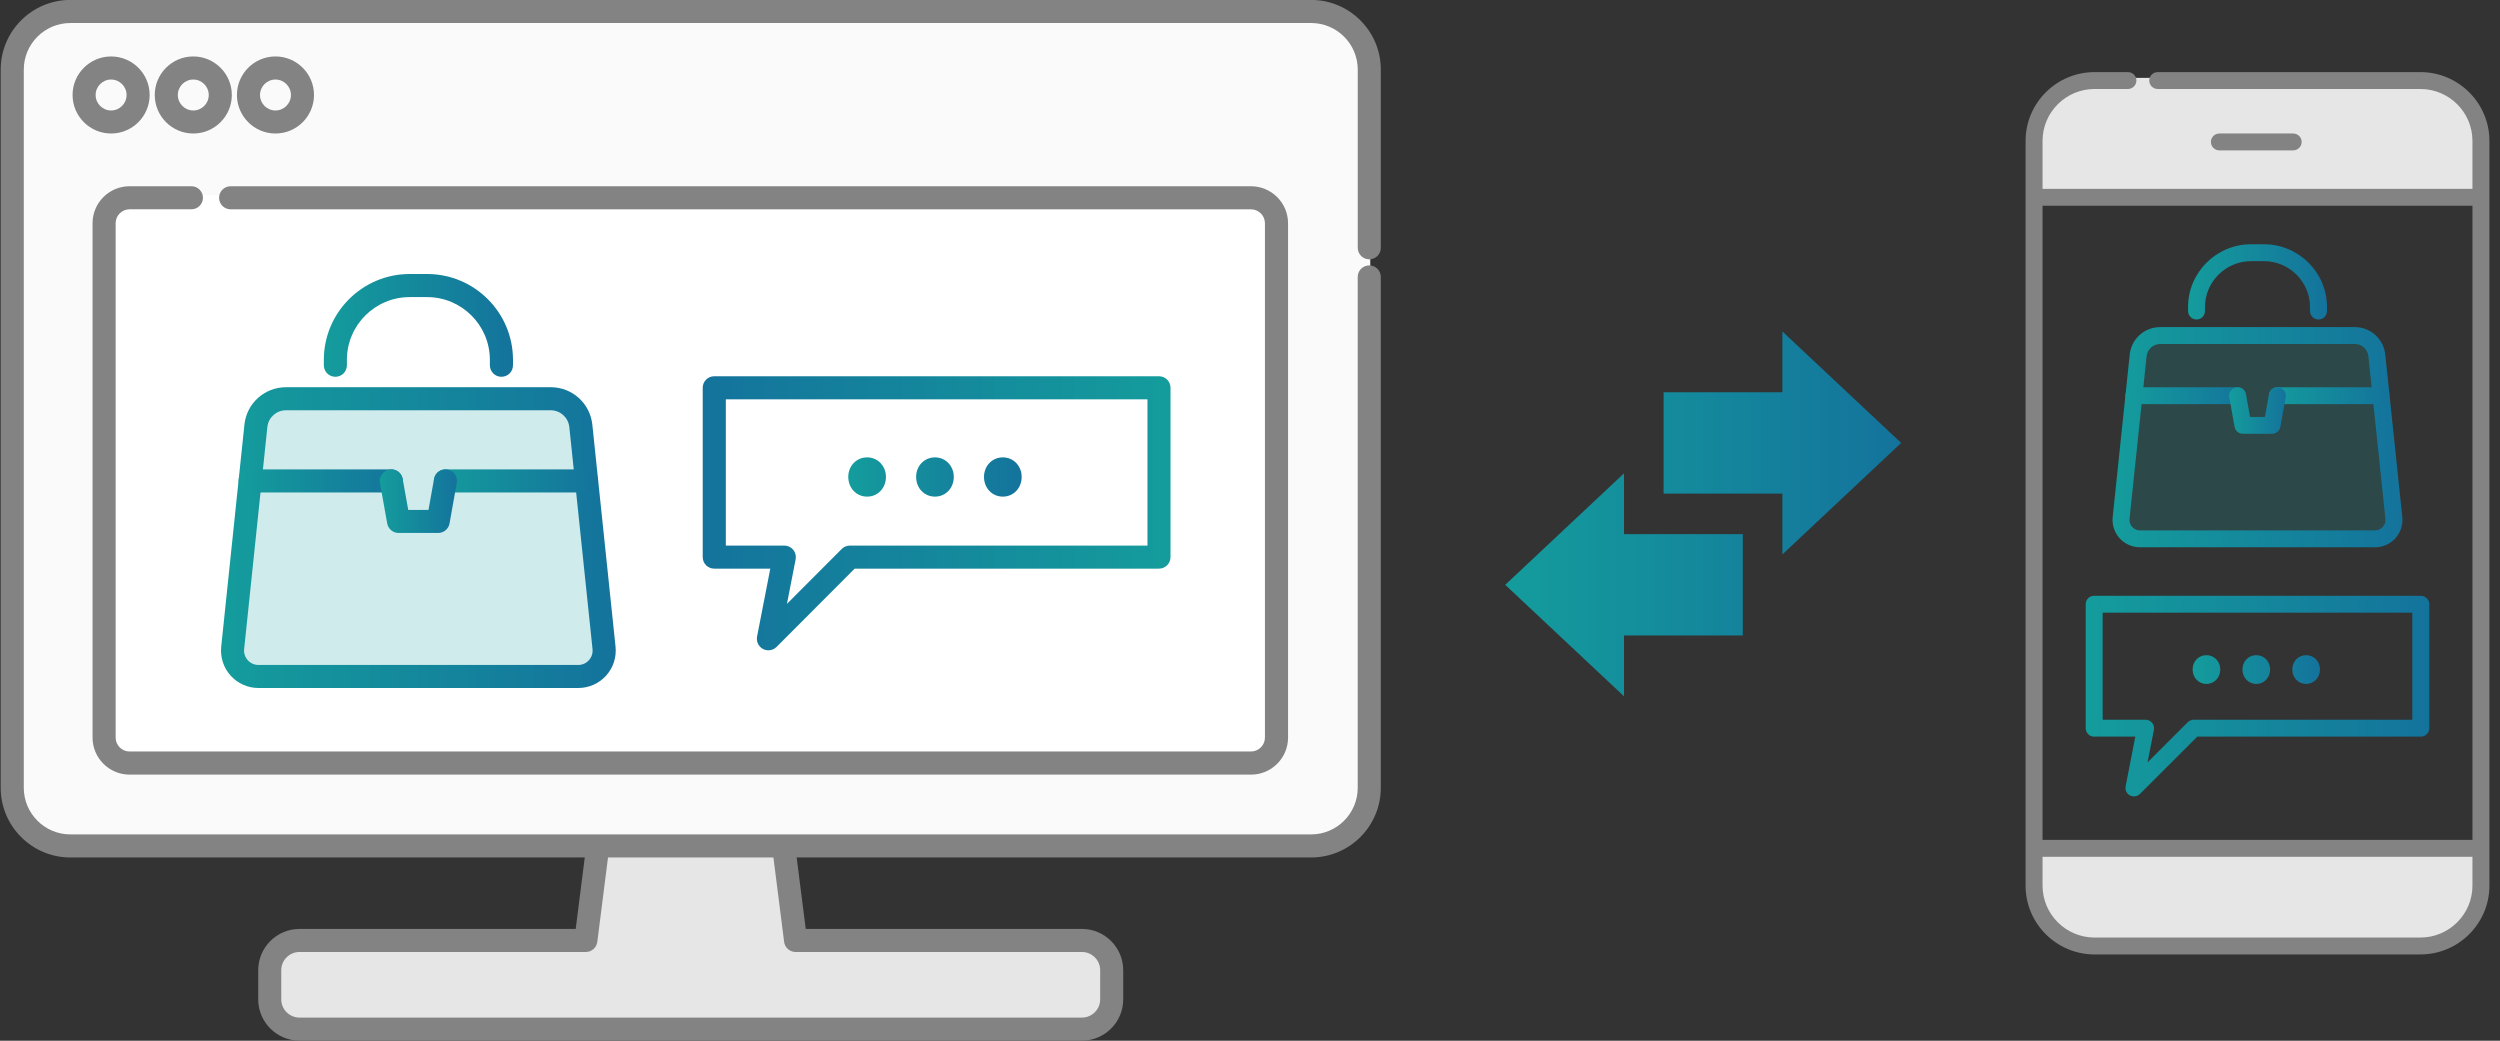 <svg width="221" height="92" viewBox="0 0 221 92" fill="none" xmlns="http://www.w3.org/2000/svg">
<rect x="0" y="0" width="221" height="92" fill="#333333" stroke="none"/>
<g clip-path="url(#clip0_19_654)">
<path d="M51.811 83.408L53.141 74.764H69.1L70.928 83.408H97.526V88.561V90.888H25.38L23.718 89.226V85.735L25.38 83.408H51.811Z" fill="#E6E6E6"/>
<path d="M95.644 91.994H26.48C24.464 91.994 22.826 90.356 22.826 88.341V85.77C22.826 83.755 24.464 82.117 26.48 82.117H50.892L51.825 74.765C51.897 74.206 52.405 73.81 52.964 73.882C53.523 73.954 53.919 74.463 53.847 75.022L52.801 83.263C52.736 83.772 52.302 84.155 51.789 84.155H26.477C25.587 84.155 24.862 84.88 24.862 85.77V88.341C24.862 89.231 25.587 89.955 26.477 89.955H95.642C96.532 89.955 97.256 89.231 97.256 88.341V85.77C97.256 84.88 96.532 84.155 95.642 84.155H70.33C69.817 84.155 69.382 83.774 69.317 83.263L68.298 75.235C68.226 74.676 68.622 74.165 69.181 74.096C69.745 74.024 70.251 74.419 70.32 74.978L71.227 82.117H95.639C97.655 82.117 99.293 83.755 99.293 85.77V88.341C99.293 90.356 97.655 91.994 95.639 91.994H95.644Z" fill="#838383"/>
<path d="M2.772 2.285C0.644 3.748 0.888 5.887 1.276 6.774V54.649V71.938C1.276 72.603 3.603 73.988 4.767 74.597C41.394 74.93 115.313 75.395 117.972 74.597C120.632 73.799 121.186 71.273 121.131 70.109V4.446C121.131 2.584 118.36 1.343 116.975 0.955H8.59C7.537 0.789 4.9 0.822 2.772 2.285Z" fill="#FAFAFA"/>
<path d="M9.089 65.787V18.909L11.25 17.246H110.991L112.819 18.909V65.787L110.991 67.449H11.25L9.089 65.787Z" fill="white"/>
<path d="M115.905 75.801H6.221C2.826 75.801 0.062 73.04 0.062 69.644V6.151C0.062 2.755 2.823 -0.006 6.221 -0.006H115.905C119.3 -0.006 122.064 2.755 122.064 6.151V21.905C122.064 22.469 121.608 22.924 121.045 22.924C120.481 22.924 120.025 22.469 120.025 21.905V6.151C120.025 3.882 118.177 2.035 115.908 2.035H6.221C3.951 2.035 2.103 3.882 2.103 6.151V69.646C2.103 71.915 3.951 73.762 6.221 73.762H115.905C118.175 73.762 120.022 71.915 120.022 69.646V24.481C120.022 23.917 120.478 23.462 121.042 23.462C121.606 23.462 122.062 23.917 122.062 24.481V69.644C122.062 73.038 119.3 75.801 115.903 75.801H115.905Z" fill="#838383"/>
<path d="M9.822 11.802C7.943 11.802 6.415 10.274 6.415 8.396C6.415 6.518 7.943 4.99 9.822 4.99C11.7 4.99 13.229 6.518 13.229 8.396C13.229 10.274 11.7 11.802 9.822 11.802ZM9.822 7.031C9.068 7.031 8.454 7.645 8.454 8.399C8.454 9.152 9.068 9.766 9.822 9.766C10.575 9.766 11.189 9.152 11.189 8.399C11.189 7.645 10.575 7.031 9.822 7.031Z" fill="#838383"/>
<path d="M17.087 11.802C15.208 11.802 13.68 10.274 13.68 8.396C13.68 6.518 15.208 4.99 17.087 4.99C18.965 4.99 20.494 6.518 20.494 8.396C20.494 10.274 18.965 11.802 17.087 11.802ZM17.087 7.031C16.333 7.031 15.719 7.645 15.719 8.399C15.719 9.152 16.333 9.766 17.087 9.766C17.84 9.766 18.454 9.152 18.454 8.399C18.454 7.645 17.84 7.031 17.087 7.031Z" fill="#838383"/>
<path d="M24.351 11.802C22.473 11.802 20.945 10.274 20.945 8.396C20.945 6.518 22.473 4.99 24.351 4.99C26.23 4.99 27.758 6.518 27.758 8.396C27.758 10.274 26.23 11.802 24.351 11.802ZM24.351 7.031C23.598 7.031 22.984 7.645 22.984 8.399C22.984 9.152 23.598 9.766 24.351 9.766C25.105 9.766 25.719 9.152 25.719 8.399C25.719 7.645 25.105 7.031 24.351 7.031Z" fill="#838383"/>
<path d="M110.589 68.476H11.456C9.651 68.476 8.181 67.008 8.181 65.202V19.737C8.181 17.931 9.649 16.463 11.456 16.463H16.921C17.485 16.463 17.941 16.918 17.941 17.482C17.941 18.046 17.485 18.501 16.921 18.501H11.456C10.774 18.501 10.223 19.055 10.223 19.734V65.199C10.223 65.881 10.777 66.432 11.456 66.432H110.586C111.268 66.432 111.82 65.878 111.82 65.199V19.737C111.82 19.055 111.265 18.504 110.586 18.504H20.386C19.822 18.504 19.366 18.048 19.366 17.484C19.366 16.921 19.822 16.465 20.386 16.465H110.589C112.395 16.465 113.864 17.933 113.864 19.739V65.204C113.864 67.01 112.395 68.478 110.589 68.478V68.476Z" fill="#838383"/>
<path d="M51.119 59.8H22.847C21.487 59.8 20.426 58.623 20.568 57.272L22.619 37.647C22.761 36.285 23.912 35.248 25.282 35.248H48.682C50.054 35.248 51.203 36.285 51.345 37.647L53.396 57.272C53.538 58.625 52.477 59.8 51.117 59.8H51.119Z" fill="#149C9C" fill-opacity="0.2"/>
<path d="M51.119 60.819H22.847C21.911 60.819 21.014 60.421 20.388 59.726C19.762 59.03 19.457 58.097 19.555 57.166L21.607 37.541C21.803 35.654 23.384 34.229 25.285 34.229H48.684C50.584 34.229 52.166 35.654 52.362 37.541L54.414 57.166C54.512 58.097 54.207 59.03 53.581 59.726C52.955 60.421 52.057 60.819 51.122 60.819H51.119ZM25.282 36.268C24.431 36.268 23.723 36.906 23.634 37.752L21.583 57.377C21.544 57.74 21.66 58.09 21.902 58.361C22.146 58.632 22.48 58.781 22.845 58.781H51.117C51.482 58.781 51.818 58.632 52.06 58.361C52.305 58.09 52.417 57.742 52.379 57.377L50.328 37.752C50.239 36.906 49.531 36.268 48.679 36.268H25.28H25.282Z" fill="url(#paint0_linear_19_654)"/>
<path d="M51.854 43.531H39.373C38.809 43.531 38.353 43.075 38.353 42.511C38.353 41.947 38.809 41.492 39.373 41.492H51.854C52.417 41.492 52.873 41.947 52.873 42.511C52.873 43.075 52.417 43.531 51.854 43.531Z" fill="url(#paint1_linear_19_654)"/>
<path d="M34.591 43.531H22.11C21.547 43.531 21.091 43.075 21.091 42.511C21.091 41.947 21.547 41.492 22.11 41.492H34.591C35.155 41.492 35.611 41.947 35.611 42.511C35.611 43.075 35.155 43.531 34.591 43.531Z" fill="url(#paint2_linear_19_654)"/>
<path d="M38.732 47.114H35.234C34.74 47.114 34.318 46.759 34.229 46.275L33.588 42.691C33.49 42.137 33.857 41.607 34.414 41.509C34.968 41.408 35.498 41.78 35.596 42.334L36.088 45.078H37.878L38.37 42.334C38.468 41.78 38.999 41.41 39.553 41.509C40.107 41.607 40.477 42.137 40.378 42.691L39.738 46.275C39.651 46.762 39.227 47.114 38.732 47.114Z" fill="url(#paint3_linear_19_654)"/>
<path d="M44.325 33.308C43.761 33.308 43.305 32.852 43.305 32.288V31.811C43.305 28.75 40.815 26.263 37.756 26.263H36.215C33.154 26.263 30.666 28.753 30.666 31.811V32.288C30.666 32.852 30.21 33.308 29.646 33.308C29.083 33.308 28.627 32.852 28.627 32.288V31.811C28.627 27.628 32.031 24.222 36.218 24.222H37.758C41.943 24.222 45.349 27.625 45.349 31.811V32.288C45.349 32.852 44.894 33.308 44.33 33.308H44.325Z" fill="url(#paint4_linear_19_654)"/>
<path d="M67.926 57.488C68.19 57.488 68.451 57.385 68.648 57.188L75.553 50.268H102.453C103.017 50.268 103.473 49.812 103.473 49.249V34.279C103.473 33.715 103.017 33.26 102.453 33.26H63.139C62.576 33.26 62.12 33.715 62.12 34.279V49.249C62.12 49.812 62.576 50.268 63.139 50.268H68.094L66.925 56.272C66.839 56.713 67.053 57.157 67.448 57.368C67.6 57.447 67.763 57.488 67.926 57.488ZM101.433 48.229H75.131C74.86 48.229 74.6 48.337 74.409 48.529L69.567 53.382L70.335 49.445C70.392 49.146 70.316 48.836 70.121 48.601C69.927 48.366 69.639 48.229 69.334 48.229H64.164V35.301H101.436V48.229H101.433Z" fill="url(#paint5_linear_19_654)"/>
<path d="M88.65 43.902C87.693 43.902 86.985 43.132 86.985 42.159C86.985 41.202 87.691 40.432 88.65 40.432C89.608 40.432 90.315 41.202 90.315 42.159C90.315 43.132 89.61 43.902 88.65 43.902ZM82.65 43.902C81.693 43.902 80.985 43.132 80.985 42.159C80.985 41.202 81.69 40.432 82.65 40.432C83.607 40.432 84.315 41.202 84.315 42.159C84.315 43.132 83.61 43.902 82.65 43.902ZM76.652 43.902C75.695 43.902 74.987 43.132 74.987 42.159C74.987 41.202 75.692 40.432 76.652 40.432C77.609 40.432 78.317 41.202 78.317 42.159C78.317 43.132 77.612 43.902 76.652 43.902Z" fill="url(#paint6_linear_19_654)"/>
</g>
<g clip-path="url(#clip1_19_654)">
<path d="M219.376 74.764H180.31V80.249L183.968 83.574H215.885L219.376 80.249V74.764Z" fill="#E6E6E6"/>
<path d="M219.376 17.08H180.31V10.732L183.968 6.884H215.885L219.376 10.732V17.08Z" fill="#E6E6E6"/>
<path d="M213.961 84.374H185.164C181.8 84.374 179.062 81.647 179.062 78.295V12.453C179.062 9.101 181.799 6.374 185.164 6.374H188.109C188.523 6.374 188.858 6.707 188.858 7.12C188.858 7.533 188.523 7.866 188.109 7.866H185.164C182.627 7.866 180.561 9.924 180.561 12.453V78.293C180.561 80.822 182.627 82.88 185.164 82.88H213.961C216.499 82.88 218.564 80.822 218.564 78.293V12.453C218.564 9.924 216.499 7.866 213.961 7.866H190.742C190.328 7.866 189.993 7.533 189.993 7.12C189.993 6.707 190.328 6.374 190.742 6.374H213.961C217.325 6.374 220.064 9.101 220.064 12.453V78.293C220.064 81.645 217.327 84.372 213.961 84.372V84.374Z" fill="#838383"/>
<path d="M218.545 18.187H180.366C179.952 18.187 179.617 17.853 179.617 17.441C179.617 17.028 179.952 16.695 180.366 16.695H218.546C218.96 16.695 219.295 17.028 219.295 17.441C219.295 17.853 218.96 18.187 218.546 18.187H218.545Z" fill="#838383"/>
<path d="M218.545 75.739H180.366C179.952 75.739 179.617 75.405 179.617 74.992C179.617 74.58 179.952 74.246 180.366 74.246H218.546C218.96 74.246 219.295 74.58 219.295 74.992C219.295 75.405 218.96 75.739 218.546 75.739H218.545Z" fill="#838383"/>
<path d="M202.716 13.293H196.194C195.78 13.293 195.445 12.96 195.445 12.547C195.445 12.135 195.78 11.801 196.194 11.801H202.716C203.13 11.801 203.465 12.135 203.465 12.547C203.465 12.96 203.13 13.293 202.716 13.293Z" fill="#838383"/>
<path d="M209.945 47.635H189.179C188.18 47.635 187.402 46.772 187.505 45.784L189.011 31.418C189.115 30.42 189.961 29.662 190.967 29.662H208.154C209.162 29.662 210.006 30.42 210.11 31.418L211.617 45.784C211.721 46.774 210.942 47.635 209.943 47.635H209.945Z" fill="#149C9C" fill-opacity="0.2"/>
<path d="M209.945 48.381H189.179C188.491 48.381 187.832 48.089 187.372 47.58C186.913 47.071 186.689 46.388 186.761 45.706L188.268 31.34C188.412 29.958 189.573 28.915 190.969 28.915H208.156C209.552 28.915 210.713 29.958 210.858 31.34L212.364 45.706C212.437 46.388 212.213 47.071 211.753 47.58C211.293 48.089 210.634 48.381 209.947 48.381H209.945ZM190.969 30.408C190.344 30.408 189.824 30.875 189.759 31.495L188.252 45.861C188.224 46.126 188.308 46.383 188.486 46.581C188.666 46.779 188.911 46.888 189.179 46.888H209.945C210.213 46.888 210.459 46.779 210.637 46.581C210.817 46.383 210.9 46.128 210.872 45.861L209.365 31.495C209.3 30.875 208.78 30.408 208.154 30.408H190.967H190.969Z" fill="url(#paint7_linear_19_654)"/>
<path d="M210.484 35.724H201.317C200.903 35.724 200.568 35.391 200.568 34.978C200.568 34.566 200.903 34.232 201.317 34.232H210.484C210.898 34.232 211.233 34.566 211.233 34.978C211.233 35.391 210.898 35.724 210.484 35.724Z" fill="url(#paint8_linear_19_654)"/>
<path d="M197.807 35.724H188.639C188.225 35.724 187.891 35.391 187.891 34.978C187.891 34.566 188.225 34.232 188.639 34.232H197.807C198.221 34.232 198.556 34.566 198.556 34.978C198.556 35.391 198.221 35.724 197.807 35.724Z" fill="url(#paint9_linear_19_654)"/>
<path d="M200.846 38.348H198.277C197.914 38.348 197.604 38.088 197.539 37.733L197.068 35.11C196.996 34.704 197.267 34.316 197.674 34.244C198.082 34.172 198.471 34.443 198.543 34.848L198.904 36.857H200.219L200.58 34.848C200.653 34.443 201.042 34.172 201.449 34.244C201.856 34.316 202.128 34.704 202.055 35.11L201.585 37.733C201.521 38.09 201.209 38.348 200.846 38.348Z" fill="url(#paint10_linear_19_654)"/>
<path d="M204.954 28.243C204.54 28.243 204.205 27.909 204.205 27.497V27.147C204.205 24.907 202.376 23.086 200.129 23.086H198.998C196.749 23.086 194.922 24.909 194.922 27.147V27.497C194.922 27.909 194.587 28.243 194.173 28.243C193.759 28.243 193.424 27.909 193.424 27.497V27.147C193.424 24.085 195.925 21.592 199 21.592H200.131C203.204 21.592 205.707 24.083 205.707 27.147V27.497C205.707 27.909 205.372 28.243 204.958 28.243H204.954Z" fill="url(#paint11_linear_19_654)"/>
<path d="M188.639 70.403C188.52 70.403 188.4 70.374 188.289 70.315C187.998 70.16 187.841 69.835 187.905 69.512L188.763 65.118H185.124C184.71 65.118 184.375 64.784 184.375 64.371V53.413C184.375 53 184.71 52.667 185.124 52.667H214C214.414 52.667 214.749 53 214.749 53.413V64.371C214.749 64.784 214.414 65.118 214 65.118H194.242L189.17 70.183C189.025 70.327 188.833 70.403 188.639 70.403ZM185.873 63.625H189.67C189.894 63.625 190.106 63.725 190.248 63.897C190.391 64.069 190.448 64.296 190.405 64.515L189.841 67.397L193.397 63.844C193.538 63.704 193.729 63.625 193.928 63.625H213.247V54.161H185.873V63.625Z" fill="url(#paint12_linear_19_654)"/>
<path d="M203.862 60.458C203.158 60.458 202.639 59.894 202.639 59.181C202.639 58.48 203.157 57.917 203.862 57.917C204.565 57.917 205.085 58.48 205.085 59.181C205.085 59.894 204.566 60.458 203.862 60.458ZM199.456 60.458C198.753 60.458 198.233 59.894 198.233 59.181C198.233 58.48 198.751 57.917 199.456 57.917C200.161 57.917 200.679 58.48 200.679 59.181C200.679 59.894 200.161 60.458 199.456 60.458ZM195.049 60.458C194.346 60.458 193.826 59.894 193.826 59.181C193.826 58.48 194.344 57.917 195.049 57.917C195.752 57.917 196.272 58.48 196.272 59.181C196.272 59.894 195.754 60.458 195.049 60.458Z" fill="url(#paint13_linear_19_654)"/>
</g>
<path d="M143.562 41.844V47.219H154.062V56.177H143.562V61.552L133.062 51.698L143.562 41.844ZM168.062 39.156L157.562 29.302V34.677H147.062V43.635H157.562V49.01L168.062 39.156Z" fill="url(#paint14_linear_19_654)"/>
<defs>
<linearGradient id="paint0_linear_19_654" x1="54.432" y1="47.524" x2="19.537" y2="47.524" gradientUnits="userSpaceOnUse">
<stop stop-color="#14739C"/>
<stop offset="1" stop-color="#149C9C"/>
</linearGradient>
<linearGradient id="paint1_linear_19_654" x1="52.873" y1="42.511" x2="38.353" y2="42.511" gradientUnits="userSpaceOnUse">
<stop stop-color="#14739C"/>
<stop offset="1" stop-color="#149C9C"/>
</linearGradient>
<linearGradient id="paint2_linear_19_654" x1="35.611" y1="42.511" x2="21.091" y2="42.511" gradientUnits="userSpaceOnUse">
<stop stop-color="#14739C"/>
<stop offset="1" stop-color="#149C9C"/>
</linearGradient>
<linearGradient id="paint3_linear_19_654" x1="40.394" y1="44.303" x2="33.572" y2="44.303" gradientUnits="userSpaceOnUse">
<stop stop-color="#14739C"/>
<stop offset="1" stop-color="#149C9C"/>
</linearGradient>
<linearGradient id="paint4_linear_19_654" x1="45.349" y1="28.765" x2="28.627" y2="28.765" gradientUnits="userSpaceOnUse">
<stop stop-color="#14739C"/>
<stop offset="1" stop-color="#149C9C"/>
</linearGradient>
<linearGradient id="paint5_linear_19_654" x1="62.12" y1="45.374" x2="103.473" y2="45.374" gradientUnits="userSpaceOnUse">
<stop stop-color="#14739C"/>
<stop offset="1" stop-color="#149C9C"/>
</linearGradient>
<linearGradient id="paint6_linear_19_654" x1="90.315" y1="42.167" x2="74.987" y2="42.167" gradientUnits="userSpaceOnUse">
<stop stop-color="#14739C"/>
<stop offset="1" stop-color="#149C9C"/>
</linearGradient>
<linearGradient id="paint7_linear_19_654" x1="212.378" y1="38.648" x2="186.748" y2="38.648" gradientUnits="userSpaceOnUse">
<stop stop-color="#14739C"/>
<stop offset="1" stop-color="#149C9C"/>
</linearGradient>
<linearGradient id="paint8_linear_19_654" x1="211.233" y1="34.978" x2="200.568" y2="34.978" gradientUnits="userSpaceOnUse">
<stop stop-color="#14739C"/>
<stop offset="1" stop-color="#149C9C"/>
</linearGradient>
<linearGradient id="paint9_linear_19_654" x1="198.556" y1="34.978" x2="187.891" y2="34.978" gradientUnits="userSpaceOnUse">
<stop stop-color="#14739C"/>
<stop offset="1" stop-color="#149C9C"/>
</linearGradient>
<linearGradient id="paint10_linear_19_654" x1="202.067" y1="36.29" x2="197.057" y2="36.29" gradientUnits="userSpaceOnUse">
<stop stop-color="#14739C"/>
<stop offset="1" stop-color="#149C9C"/>
</linearGradient>
<linearGradient id="paint11_linear_19_654" x1="205.707" y1="24.917" x2="193.424" y2="24.917" gradientUnits="userSpaceOnUse">
<stop stop-color="#14739C"/>
<stop offset="1" stop-color="#149C9C"/>
</linearGradient>
<linearGradient id="paint12_linear_19_654" x1="214.749" y1="61.535" x2="184.375" y2="61.535" gradientUnits="userSpaceOnUse">
<stop stop-color="#14739C"/>
<stop offset="1" stop-color="#149C9C"/>
</linearGradient>
<linearGradient id="paint13_linear_19_654" x1="205.085" y1="59.187" x2="193.826" y2="59.187" gradientUnits="userSpaceOnUse">
<stop stop-color="#14739C"/>
<stop offset="1" stop-color="#149C9C"/>
</linearGradient>
<linearGradient id="paint14_linear_19_654" x1="168.062" y1="45.427" x2="133.062" y2="45.427" gradientUnits="userSpaceOnUse">
<stop stop-color="#14739C"/>
<stop offset="1" stop-color="#149C9C"/>
</linearGradient>
<clipPath id="clip0_19_654">
<rect width="122" height="92" fill="white" transform="translate(0.062 -0.006)"/>
</clipPath>
<clipPath id="clip1_19_654">
<rect width="41" height="78" fill="white" transform="translate(179.062 6.374)"/>
</clipPath>
</defs>
</svg>
